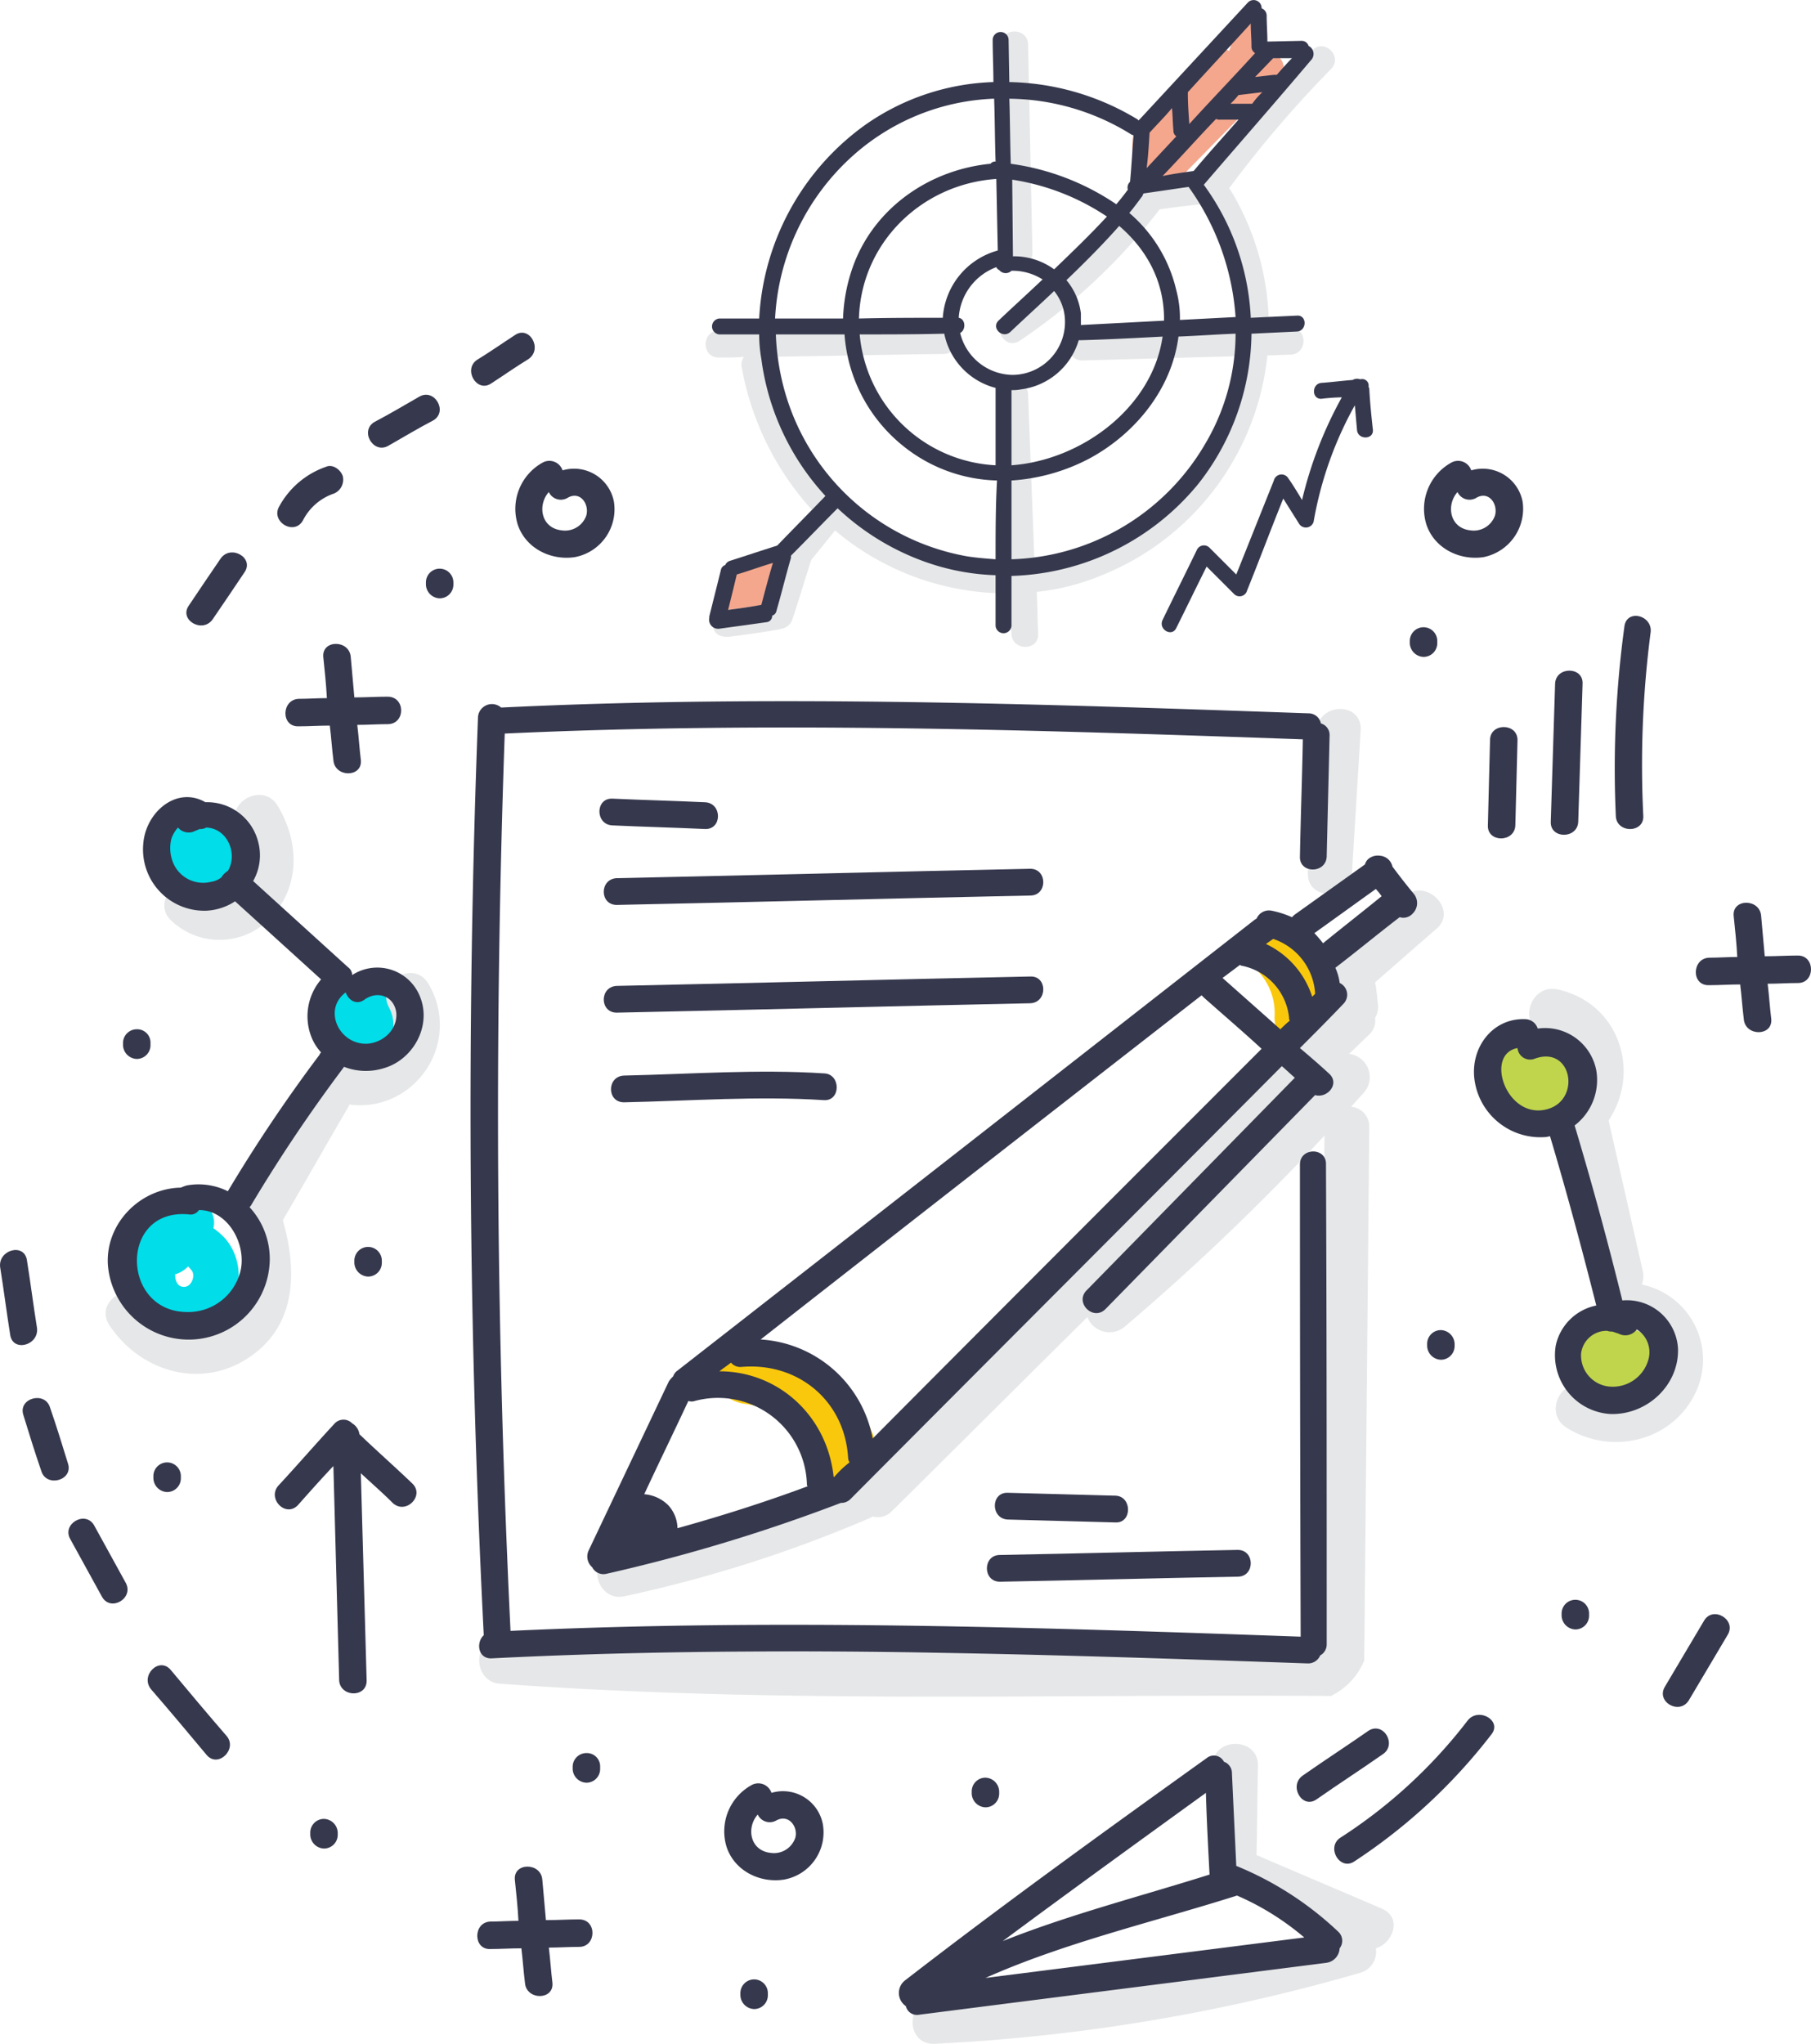 <?xml version="1.0" encoding="UTF-8"?> <svg xmlns="http://www.w3.org/2000/svg" viewBox="0 0 340.695 384.402"> <defs> <style>.a{fill:#f4a78d;}.b{fill:#e6e7e8;}.c{fill:#36384d;}.d{fill:#01dde9;}.e{fill:#c0d54c;}.f{fill:#f9c80c;}</style> </defs> <g transform="translate(0.018 0.05)"> <g transform="translate(132.739 -0.05)"> <path class="a" d="M105.7,77.868c-.272.68-.408,1.36-.68,1.9-1.088-1.632-4.352-1.088-4.76,1.5-.272,2.584-.68,5.3-.952,7.888-.408,3.264,4.624,3.128,5.032,0a4.832,4.832,0,0,1,.272-1.36,2.732,2.732,0,0,0,3.4-1.632c.136-.544.408-1.088.544-1.632a2.476,2.476,0,0,0,2.04-2.312,33.143,33.143,0,0,1,.136-3.672A2.583,2.583,0,0,0,105.7,77.868Z" transform="translate(-96.994 27.463)"></path> <path class="a" d="M180.938,9.884l-2.176,2.176c.136-.272.272-.68.408-.952a1.377,1.377,0,0,0,.544-.952,2.124,2.124,0,0,0,1.632-2.312,8.977,8.977,0,0,0-.136-1.9,2.416,2.416,0,0,0-.544-1.36V4.173c-.408-2.448-4.352-2.312-4.76,0-.272,1.224-.544,2.448-.816,3.808l-.272.68a2.107,2.107,0,0,0-3.128.952c-.272.68-.68,1.224-.952,1.9a2.447,2.447,0,0,0-3.264,1.5,2.613,2.613,0,0,0-2.448,1.768l-.816,2.04a2.107,2.107,0,0,0-1.088,1.632c-.136.408-.136.952-.272,1.36a2.122,2.122,0,0,0-1.768,1.088,1.965,1.965,0,0,0-.952.272,2.356,2.356,0,0,0-2.992,1.632,14.037,14.037,0,0,0,.408,8.84c.68,1.768,3.264,2.584,4.352.952a2.311,2.311,0,0,0,3.536.136c6.256-6.392,12.512-12.784,18.9-19.176C186.65,11.108,183.114,7.572,180.938,9.884Z" transform="translate(-76.357 0.928)"></path> <path class="b" d="M143.532,6.748c-.136-3.264-5.032-3.264-5.032,0l.816,39.167c.136,3.264,5.032,3.264,5.032,0Q143.94,26.128,143.532,6.748Z" transform="translate(-82.877 1.616)"></path> <path class="b" d="M211.7,7.1a211.893,211.893,0,0,0-20.264,23.935c-3.128.408-6.12.816-9.248,1.088a2.977,2.977,0,0,0-1.9,1.088,2.586,2.586,0,0,0-1.5.952,103.189,103.189,0,0,1-24.751,23.256c-2.72,1.768-.136,6.12,2.584,4.352a111.354,111.354,0,0,0,26.383-24.751c2.992-.408,6.12-.816,9.112-1.088v.136a46.427,46.427,0,0,1,6.392,23.527c-10.064.272-19.992.544-30.055.816-3.264.136-3.264,5.032,0,5.032,9.928-.272,19.856-.544,29.647-.816a44.848,44.848,0,0,1-29.511,37.263,42.342,42.342,0,0,1-9.112,2.176l-1.224-32.231c-.136-3.264-5.168-3.264-5.032,0l1.224,32.639a43.379,43.379,0,0,1-22.712-5.984,43.983,43.983,0,0,1-7.48-5.44,2.582,2.582,0,0,0-2.312-2.176c-6.664-6.8-10.88-15.64-12.784-25.431a1.039,1.039,0,0,0-.272-.68c11.152-.136,22.3-.408,33.455-.544,3.264,0,3.264-5.032,0-5.032-14.144.272-28.151.408-42.3.68-3.264,0-3.264,5.032,0,5.032,1.632,0,3.128,0,4.76-.136a2.561,2.561,0,0,0-.408,2.04,54.069,54.069,0,0,0,13.872,27.471l-4.08,4.9a2.948,2.948,0,0,0-1.36,1.5v.136l-.136.136a2.377,2.377,0,0,0-.544,2.04c-.816,2.72-1.768,5.576-2.584,8.3-2.992.408-5.848.816-8.84,1.224-1.36.136-2.04,1.9-1.768,3.128.408,1.5,1.768,1.9,3.128,1.768,3.128-.408,6.12-.816,9.248-1.36.136,0,.408-.136.544-.136a2.631,2.631,0,0,0,2.04-1.768c1.224-3.672,2.312-7.344,3.536-11.152,1.5-1.9,2.992-3.672,4.488-5.576a50.072,50.072,0,0,0,32.911,11.832c.136,2.584.136,5.032.272,7.616.136,3.264,5.168,3.264,5.032,0-.136-2.584-.136-5.3-.272-7.888a43.607,43.607,0,0,0,11.56-2.856A50.16,50.16,0,0,0,203.27,64.49c1.5,0,2.856-.136,4.352-.136,3.264-.136,3.264-5.032,0-5.032-1.36,0-2.72.136-4.08.136a49.709,49.709,0,0,0-7.072-25.839,1.876,1.876,0,0,0-.408-.544,214.233,214.233,0,0,1,19.176-22.44C217.549,8.323,214.013,4.787,211.7,7.1Z" transform="translate(-97.6 2.353)"></path> <path class="c" d="M210.716,8.586a1.351,1.351,0,0,0-1.36-.952l-6.392.136c0-1.632-.136-3.264-.136-4.9a1.479,1.479,0,0,0-.952-1.36A1.5,1.5,0,0,0,199.292.426L178.756,22.594a.133.133,0,0,1-.136-.136,48.136,48.136,0,0,0-24.207-7.072l-.136-8.024a1.5,1.5,0,0,0-2.992,0c0,2.72.136,5.3.136,8.024a44.318,44.318,0,0,0-24.071,8.024,47.889,47.889,0,0,0-19.992,36.447h-7.48a1.5,1.5,0,0,0,0,2.992h7.48a26.559,26.559,0,0,0,.408,4.624,46.968,46.968,0,0,0,31.007,38.215,43.445,43.445,0,0,0,13.056,2.448v9.52a1.5,1.5,0,0,0,2.992,0v-9.384a47.142,47.142,0,0,0,35.223-17.408,46.426,46.426,0,0,0,9.928-28.151l8.568-.408c1.9-.136,1.9-3.128,0-2.992-2.856.136-5.848.272-8.7.408A46.139,46.139,0,0,0,191,34.7c6.664-7.752,13.464-15.5,20.128-23.391A1.682,1.682,0,0,0,210.716,8.586ZM199.836,4.37c0,1.5.136,2.856.136,4.352a1.428,1.428,0,0,0,.68,1.224c-4.08,4.488-8.3,8.84-12.376,13.328-.136-1.9-.272-3.808-.272-5.848V17.29C191.948,12.938,195.892,8.722,199.836,4.37ZM180.8,24.906c1.36-1.5,2.856-2.992,4.216-4.624.136,1.36.136,2.856.272,4.216a1.216,1.216,0,0,0,.544,1.088c-1.9,2.04-3.672,3.944-5.576,5.984.272-2.176.408-4.352.544-6.664Zm-3.536.272c.136.136.408.136.544.272-.272,2.856-.408,5.848-.68,8.7a1.452,1.452,0,0,0-.408,1.5l-.136.136c-.68.952-1.36,1.768-2.04,2.584a46.565,46.565,0,0,0-19.856-7.616c-.136-4.08-.136-8.16-.272-12.24A44.2,44.2,0,0,1,177.26,25.178Zm-9.384,35.9V58.9a11.958,11.958,0,0,0-2.72-6.256c3.4-3.264,6.8-6.664,9.928-10.2,4.9,4.216,8.3,9.928,8.432,17.136v.68C178.348,60.537,173.044,60.809,167.876,61.081Zm15.368,2.176c-1.9,13.328-15.232,23.255-28.423,24.207V73.321a8.365,8.365,0,0,0,1.768-.136,13.033,13.033,0,0,0,10.88-9.248h.408C172.908,63.8,178.076,63.529,183.244,63.257Zm-20.4-12.648a12.837,12.837,0,0,0-7.752-2.448l-.136-14.416a44,44,0,0,1,17.816,6.936C169.644,44.081,166.245,47.345,162.845,50.609Zm-10.88-17,.272,13.464A14.072,14.072,0,0,0,141.9,59.721c-5.3,0-10.472,0-15.776.136C126.533,45.577,137.957,34.561,151.965,33.609Zm-27.743-3.672a42.169,42.169,0,0,1,27.335-11.424c.136,3.944.136,7.888.272,11.832a1.059,1.059,0,0,0-.952.408c-11.152,1.088-21.352,7.888-25.567,18.5a32.1,32.1,0,0,0-2.176,10.608H110.35A44.1,44.1,0,0,1,124.221,29.937Zm27.607,75.206c-1.768-.136-3.536-.272-5.3-.544a43.517,43.517,0,0,1-34.679-32.231,45.916,45.916,0,0,1-1.36-9.52h12.92a29.6,29.6,0,0,0,11.152,21.08A29.257,29.257,0,0,0,152.1,90.32C151.829,95.216,151.829,100.248,151.829,105.144Zm0-17.68a27.046,27.046,0,0,1-25.567-24.615c5.3,0,10.608,0,15.912-.136a13.232,13.232,0,0,0,9.656,10.2Zm-6.664-24.887c1.088-.544,1.088-2.584-.272-2.856a10.9,10.9,0,0,1,7.072-9.52,1.062,1.062,0,0,0,.544.544,1.571,1.571,0,0,0,2.312.136,10.505,10.505,0,0,1,5.848,1.632c-2.72,2.584-5.576,5.168-8.3,7.752-1.36,1.36.68,3.4,2.176,2.176,2.72-2.584,5.576-5.168,8.3-7.752a9.129,9.129,0,0,1,2.04,5.712,9.926,9.926,0,0,1-9.928,10.064A10.3,10.3,0,0,1,145.165,62.577Zm45.967,21.08a43.678,43.678,0,0,1-36.311,21.488V90.32A36.323,36.323,0,0,0,169.644,86.1c8.7-4.76,15.368-13.192,16.592-22.848,3.536-.136,7.072-.408,10.744-.544A40.679,40.679,0,0,1,191.132,83.656Zm5.848-24.071-10.472.544a20.174,20.174,0,0,0-.68-5.576A27.209,27.209,0,0,0,176.988,40c.816-.952,1.5-1.9,2.312-2.992a1.031,1.031,0,0,0,.272-.544l.136-.136c2.856-.408,5.576-.816,8.432-1.224h0A47.485,47.485,0,0,1,196.98,59.585Zm-7.888-27.471c-1.9.272-3.944.544-5.848.952,3.4-3.536,6.664-7.208,10.064-10.744a1.473,1.473,0,0,0,.816.136h3.4C194.668,25.722,191.812,28.849,189.092,32.113Zm11.016-12.648h-4.08a16.3,16.3,0,0,0,1.5-1.632l4.488-.544A14.559,14.559,0,0,0,200.108,19.466Zm4.624-5.44h-.544c-1.224.136-2.312.272-3.536.408l3.4-3.536h3.536C206.636,11.85,205.684,12.938,204.732,14.026Z" transform="translate(-97.294 0.05)"></path> <path class="c" d="M120.281,68.432c-3.128,3.264-6.256,6.392-9.384,9.656-2.992.952-5.848,1.9-8.84,2.856a1.438,1.438,0,0,0-.952.816,1.193,1.193,0,0,0-.816.952l-2.176,8.7v.272a1.7,1.7,0,0,0,1.9,2.04c2.992-.408,5.984-.816,8.84-1.224a1.171,1.171,0,0,0,1.088-1.224,1.193,1.193,0,0,0,.816-.952c.952-3.264,1.768-6.664,2.72-9.928v-.408c2.992-2.992,5.984-6.12,8.976-9.112C123.817,69.112,121.641,66.936,120.281,68.432ZM107.906,89.24h0c-2.176.408-4.216.68-6.256.952.544-2.176,1.088-4.352,1.632-6.664,2.312-.68,4.488-1.5,6.8-2.176C109.266,84.072,108.586,86.656,107.906,89.24Z" transform="translate(-97.434 24.522)"></path> <path class="c" d="M199.737,54.328c0-.272-.136-.408-.136-.544a1.216,1.216,0,0,0-1.5-1.36h-.136a1.609,1.609,0,0,0-1.36.136c-1.9.136-3.944.408-5.848.544s-1.9,3.128,0,2.992a35.839,35.839,0,0,1,3.808-.272,75.825,75.825,0,0,0-7.48,19.312c-.816-1.36-1.632-2.72-2.584-4.08a1.486,1.486,0,0,0-2.72.408l-7.072,17.68-5.032-5.032a1.474,1.474,0,0,0-2.312.272c-2.176,4.488-4.352,8.84-6.528,13.328-.816,1.768,1.768,3.264,2.584,1.5,1.9-3.808,3.808-7.752,5.712-11.56l5.168,5.168a1.458,1.458,0,0,0,2.448-.68c2.312-5.712,4.488-11.56,6.8-17.272l2.992,4.76a1.514,1.514,0,0,0,2.72-.408,68.993,68.993,0,0,1,7.752-21.9c.136,1.5.272,3.128.408,4.624.136,1.9,3.128,1.9,2.992,0C200.145,59.5,199.873,56.912,199.737,54.328Z" transform="translate(-74.892 18.907)"></path> </g> <path class="d" d="M36.359,116.846a7.445,7.445,0,0,0-3.808-2.312h0a4.4,4.4,0,0,0-5.848-1.5,8.644,8.644,0,0,0-4.08,11.56,8.476,8.476,0,0,0,11.424,3.944A7.744,7.744,0,0,0,36.359,116.846Z" transform="translate(7.846 40.521)"></path> <path class="d" d="M56.412,135.515A7.481,7.481,0,0,0,45.668,141.5a6.737,6.737,0,0,0,0,3.672c1.632,5.712,8.976,6.936,12.784,2.72A7.983,7.983,0,0,0,56.412,135.515Z" transform="translate(16.353 48.507)"></path> <path class="d" d="M35.818,173.225a14.558,14.558,0,0,0-2.176-1.9,4.334,4.334,0,0,0-2.856-5.168c-8.3-2.992-12.648,6.256-12.784,13.056-.272,7.616,6.256,14.144,14.008,11.152C38.674,187.5,40.442,178.529,35.818,173.225Zm-8.024,9.112c-.952-.136-1.36-1.224-1.36-2.312a5.691,5.691,0,0,0,2.448-1.5c.408.408.952.952.952,1.5C29.97,181.113,29.154,182.609,27.794,182.337Z" transform="translate(6.484 59.62)"></path> <path class="e" d="M217.68,144.031a4.53,4.53,0,0,0-5.3.816,7.186,7.186,0,0,0-5.576,4.624,7.58,7.58,0,0,0,5.3,9.656,8.3,8.3,0,0,0,9.792-5.3A8.2,8.2,0,0,0,217.68,144.031Z" transform="translate(74.312 51.686)"></path> <path class="e" d="M225.672,181.4a3.865,3.865,0,0,0-3.264,1.632,5.1,5.1,0,0,0-1.36.136c-4.624,1.224-6.664,6.256-4.76,10.608a10.07,10.07,0,0,0,11.424,5.3,9.469,9.469,0,0,0,6.936-9.248A8.863,8.863,0,0,0,225.672,181.4Z" transform="translate(77.608 65.317)"></path> <path class="f" d="M104.368,186.51c-2.856-.408-5.168,2.584-5.168,5.168,0,3.128,2.448,4.76,5.168,5.168,6.12.816,15.232,5.576,14.96,12.648-.136,6.664,10.2,6.664,10.336,0C130.071,196.166,115.928,188.006,104.368,186.51Z" transform="translate(35.715 67.143)"></path> <path class="f" d="M181.171,128.671c-4.9-4.488-12.24,2.856-7.344,7.344a11.426,11.426,0,0,1,3.944,9.248c-.272,6.664,10.064,6.664,10.336,0A21.788,21.788,0,0,0,181.171,128.671Z" transform="translate(61.998 45.832)"></path> <path class="b" d="M182.534,102.08c-.544,8.84-1.088,17.816-1.632,26.655-.272,5.44,8.024,5.3,8.3,0,.544-8.84,1.088-17.816,1.632-26.655C191.238,96.64,182.942,96.64,182.534,102.08Z" transform="translate(65.123 35.295)"></path> <path class="b" d="M44.048,111.945c-2.856-4.76-10.336-.408-7.48,4.352,1.768,2.856,2.72,6.392.952,9.52-1.5,2.584-4.9,3.944-7.344,1.632-4.08-3.808-10.2,2.312-6.12,6.12a13.232,13.232,0,0,0,18.9-.816C48.4,126.769,47.992,118.473,44.048,111.945Z" transform="translate(8.182 39.574)"></path> <path class="b" d="M240.385,124.186c-3.536,3.128-7.072,6.12-10.608,9.248-1.5,1.36-3.4,2.448-3.672,4.624-.272,2.04.408,4.624.68,6.528a.5.5,0,0,0,.136.408l-7.48,7.208a3.8,3.8,0,0,0-1.224,2.584,5.094,5.094,0,0,0-1.632.952c-26.111,25.975-52.359,51.951-78.47,77.926a4.26,4.26,0,0,0-2.584.272,240.129,240.129,0,0,1-44.063,13.872c-5.3,1.088-2.992,9.248,2.176,8.024a249.152,249.152,0,0,0,46.1-14.688c.272-.136.408-.272.68-.272a3.647,3.647,0,0,0,3.536-1.088c12.24-12.1,24.479-24.343,36.719-36.447a4.449,4.449,0,0,0,7.072,1.768,445.336,445.336,0,0,0,37.535-35.9q-.408,48.551-.952,97.1c-51.271-.272-102.95,1.5-154.085-2.312-5.3-.408-5.3,8.024,0,8.3,51.815,3.808,104.31,1.9,156.261,2.312a12.977,12.977,0,0,0,6.256-6.664l.952-100.23a3.774,3.774,0,0,0-3.4-3.944c.816-.952,1.632-1.768,2.448-2.72a4.4,4.4,0,0,0-2.856-7.208l3.672-3.536a3.6,3.6,0,0,0,1.224-3.264,3.657,3.657,0,0,0,.544-2.448c-.136-1.36-.272-2.856-.544-4.216,3.944-3.4,7.752-6.8,11.7-10.2C250.313,126.634,244.329,120.65,240.385,124.186Z" transform="translate(23.863 44.333)"></path> <path class="b" d="M75.394,136.668c-2.72-4.9-10.064-.544-7.48,4.352,2.856,5.3-2.176,12.1-8.16,9.52-2.176-.952-4.624-.68-5.848,1.5a4.684,4.684,0,0,0-.544,2.72l-.272.272L40.715,176.379a3.566,3.566,0,0,0-1.9,3.536,4.059,4.059,0,0,0,1.224,4.216c1.5,5.3,2.312,11.152-2.584,14.96-4.76,3.808-11.424,2.176-14.688-2.72-2.992-4.624-10.472-.272-7.48,4.352,5.44,8.3,16.184,11.968,25.159,6.8,10.064-5.848,10.336-16.592,7.48-26.519,4.216-7.208,8.3-14.416,12.512-21.624v-.136a14.779,14.779,0,0,0,12.784-4.488A15.03,15.03,0,0,0,75.394,136.668Z" transform="translate(5.258 48.442)"></path> <path class="b" d="M214.453,272.1c-7.888-3.4-15.64-6.664-23.528-10.064V261.9c.136-5.576.136-11.016.272-16.592s-8.568-5.576-8.568,0c-.136,5.576-.136,11.016-.272,16.592a3.277,3.277,0,0,0,.544,2.04,3.553,3.553,0,0,0,1.9,4.76c6.528,2.72,12.92,5.44,19.448,8.3a340.2,340.2,0,0,1-73.846,11.968c-5.576.272-5.576,8.84,0,8.568A347.432,347.432,0,0,0,210.373,284.2a4.092,4.092,0,0,0,2.992-4.624C216.629,278.626,218.4,273.73,214.453,272.1Z" transform="translate(45.444 86.816)"></path> <path class="b" d="M232.709,192.319h0a4.525,4.525,0,0,0,.136-2.72l-6.392-28.151c6.12-9.112,2.04-22.031-9.52-24.615-5.44-1.224-7.752,7.072-2.312,8.3,5.712,1.224,8.432,7.48,4.216,12.24a4.26,4.26,0,0,0-.816,4.488,5.579,5.579,0,0,0,.136,1.5l6.528,28.559a3.567,3.567,0,0,0,3.128,2.992c-.952,2.176-.272,5.032,2.72,5.712,3.944.816,6.528,4.624,4.488,8.432-2.312,4.76-7.888,5.168-12.1,2.72-4.76-2.992-9.112,4.488-4.352,7.48,8.432,5.3,19.992,2.584,24.343-6.8A14.439,14.439,0,0,0,232.709,192.319Z" transform="translate(76.147 49.229)"></path> <path class="c" d="M236.638,125.381c-1.36-1.632-2.72-3.4-3.944-5.032a2.59,2.59,0,0,0-2.312-2.04,2.791,2.791,0,0,0-2.312.68,2.192,2.192,0,0,0-.544.952l-13.328,9.52-.408.408a17.8,17.8,0,0,0-3.808-1.224,2.549,2.549,0,0,0-2.856,1.5c-.136,0-.136.136-.272.136q-54.263,42.431-108.662,84.862a2.115,2.115,0,0,0-.816,1.088,5.914,5.914,0,0,0-.816.952L81.466,249a2.677,2.677,0,0,0,.68,3.128,2.386,2.386,0,0,0,2.72,1.224,323.133,323.133,0,0,0,44.063-13.328,2.438,2.438,0,0,0,1.768-.68c27.063-27.2,54.127-54.263,81.19-81.462.816.68,1.632,1.5,2.448,2.176l-39.167,39.983c-2.312,2.312,1.224,5.848,3.536,3.536l39.439-40.255c2.312.68,4.76-2.176,2.584-4.08-1.768-1.632-3.672-3.264-5.44-4.76,2.72-2.72,5.44-5.44,8.16-8.3a2.432,2.432,0,0,0-.68-3.944,9.893,9.893,0,0,0-.816-2.856c4.08-3.128,8.024-6.392,12.1-9.52a2.359,2.359,0,0,0,2.448-.68A2.758,2.758,0,0,0,236.638,125.381Zm-26.383,8.568a11.587,11.587,0,0,1,7.888,10.2v.136l-.544.544a16.566,16.566,0,0,0-8.7-9.928ZM98.193,244.786a6.55,6.55,0,0,0-1.768-4.352,7.2,7.2,0,0,0-4.488-2.04c2.72-5.848,5.576-11.7,8.3-17.544a1.887,1.887,0,0,0,1.224,0,16.746,16.746,0,0,1,21.08,15.64.5.5,0,0,0,.136.408C114.649,239.891,106.489,242.474,98.193,244.786Zm29.511-9.656h-.136c-1.224-11.56-10.472-19.856-21.488-19.856.68-.544,1.5-1.088,2.176-1.632a2.282,2.282,0,0,0,1.9.816c10.608-.952,19.448,6.256,20.128,17a1.965,1.965,0,0,0,.272.952A18.173,18.173,0,0,0,127.7,235.131Zm7.208-7.208a22.858,22.858,0,0,0-21.08-18.632c27.607-21.624,55.351-43.247,82.958-64.735l.408.408c3.672,3.264,7.344,6.392,10.88,9.656C183.735,178.964,159.256,203.443,134.912,227.923Zm76.7-76.974c-3.672-3.264-7.208-6.392-10.88-9.656L204,138.845c.136,0,.136.136.272.136a11.115,11.115,0,0,1,8.976,9.792.818.818,0,0,0,.136.544A20.913,20.913,0,0,0,211.615,150.948Zm8.024-16.184a23.673,23.673,0,0,0-1.632-1.9c3.808-2.72,7.752-5.576,11.56-8.3a9.53,9.53,0,0,1,1.088,1.36C226.982,128.917,223.31,131.773,219.639,134.765Z" transform="translate(29.242 42.593)"></path> <path class="c" d="M102.756,111.081c-5.848-.272-11.56-.408-17.408-.68-3.264-.136-3.264,4.9,0,5.032,5.848.272,11.56.408,17.408.68C106.02,116.249,106.02,111.217,102.756,111.081Z" transform="translate(29.848 39.758)"></path> <path class="c" d="M163.738,120.1c-25.975.544-51.951,1.224-77.79,1.768-3.264.136-3.264,5.032,0,5.032,25.975-.544,51.951-1.224,77.79-1.768C167,125.132,167,120.1,163.738,120.1Z" transform="translate(30.064 43.251)"></path> <path class="c" d="M163.738,135c-25.975.544-51.951,1.224-77.79,1.768-3.264.136-3.264,5.032,0,5.032,25.975-.544,51.951-1.224,77.79-1.768C167,139.9,167,134.865,163.738,135Z" transform="translate(30.064 48.613)"></path> <path class="c" d="M124.619,148.486c-12.512-.816-25.159.136-37.671.408-3.264.136-3.264,5.032,0,5.032,12.512-.272,25.159-1.224,37.671-.408C127.747,153.654,127.747,148.622,124.619,148.486Z" transform="translate(30.424 53.352)"></path> <path class="c" d="M183.691,214.3c-14.96.272-29.919.68-44.743.952-3.264,0-3.264,5.032,0,5.032,14.96-.272,29.919-.68,44.743-.952C186.955,219.332,186.955,214.3,183.691,214.3Z" transform="translate(49.142 77.16)"></path> <path class="c" d="M160.312,206.945l-20.264-.544c-3.264-.136-3.264,4.9,0,5.032l20.264.544C163.439,212.113,163.439,207.081,160.312,206.945Z" transform="translate(49.538 74.315)"></path> <path class="c" d="M218.584,221.2A2.582,2.582,0,0,0,216,223.786v.408a2.675,2.675,0,0,0,2.584,2.584,2.582,2.582,0,0,0,2.584-2.584v-.408A2.582,2.582,0,0,0,218.584,221.2Z" transform="translate(77.76 79.641)"></path> <path class="c" d="M104.984,273.7a2.582,2.582,0,0,0-2.584,2.584v.408a2.675,2.675,0,0,0,2.584,2.584,2.582,2.582,0,0,0,2.584-2.584v-.408A2.582,2.582,0,0,0,104.984,273.7Z" transform="translate(36.867 98.542)"></path> <path class="c" d="M45.484,251.5a2.582,2.582,0,0,0-2.584,2.584v.408a2.675,2.675,0,0,0,2.584,2.584,2.582,2.582,0,0,0,2.584-2.584v-.408A2.675,2.675,0,0,0,45.484,251.5Z" transform="translate(15.449 90.551)"></path> <path class="c" d="M23.784,202.2a2.582,2.582,0,0,0-2.584,2.584v.408a2.675,2.675,0,0,0,2.584,2.584,2.582,2.582,0,0,0,2.584-2.584v-.408A2.582,2.582,0,0,0,23.784,202.2Z" transform="translate(7.638 72.802)"></path> <path class="c" d="M199.984,183.9a2.582,2.582,0,0,0-2.584,2.584v.408a2.675,2.675,0,0,0,2.584,2.584,2.582,2.582,0,0,0,2.584-2.584v-.408A2.675,2.675,0,0,0,199.984,183.9Z" transform="translate(71.065 66.217)"></path> <path class="c" d="M136.984,245.8a2.582,2.582,0,0,0-2.584,2.584v.408a2.675,2.675,0,0,0,2.584,2.584,2.582,2.582,0,0,0,2.584-2.584v-.408A2.675,2.675,0,0,0,136.984,245.8Z" transform="translate(48.386 88.499)"></path> <path class="c" d="M81.784,242.4a2.582,2.582,0,0,0-2.584,2.584v.408a2.675,2.675,0,0,0,2.584,2.584,2.582,2.582,0,0,0,2.584-2.584v-.408A2.5,2.5,0,0,0,81.784,242.4Z" transform="translate(28.516 87.272)"></path> <path class="c" d="M51.584,172.4A2.582,2.582,0,0,0,49,174.986v.408a2.675,2.675,0,0,0,2.584,2.584,2.582,2.582,0,0,0,2.584-2.584v-.408A2.582,2.582,0,0,0,51.584,172.4Z" transform="translate(17.645 62.074)"></path> <path class="c" d="M19.584,142.3A2.582,2.582,0,0,0,17,144.886v.408a2.675,2.675,0,0,0,2.584,2.584,2.582,2.582,0,0,0,2.584-2.584v-.408A2.5,2.5,0,0,0,19.584,142.3Z" transform="translate(6.126 51.239)"></path> <path class="c" d="M61.484,78.6A2.582,2.582,0,0,0,58.9,81.186v.408a2.675,2.675,0,0,0,2.584,2.584,2.582,2.582,0,0,0,2.584-2.584v-.408A2.582,2.582,0,0,0,61.484,78.6Z" transform="translate(21.209 28.309)"></path> <path class="c" d="M197.584,86.7A2.582,2.582,0,0,0,195,89.286v.408a2.675,2.675,0,0,0,2.584,2.584,2.582,2.582,0,0,0,2.584-2.584v-.408A2.582,2.582,0,0,0,197.584,86.7Z" transform="translate(70.201 31.225)"></path> <path class="c" d="M85.176,268.028c-2.04,0-4.08.136-6.256.136l-.68-7.616c-.272-3.264-5.44-3.264-5.168,0,.272,2.584.544,5.168.68,7.752-1.768,0-3.536.136-5.3.136-3.264.136-3.264,5.3,0,5.168,1.9,0,3.808-.136,5.848-.136.272,2.176.408,4.352.68,6.528.272,3.264,5.44,3.264,5.168,0-.272-2.176-.408-4.488-.68-6.664,1.9,0,3.808-.136,5.712-.136C88.44,273.2,88.576,268.028,85.176,268.028Z" transform="translate(23.764 92.926)"></path> <path class="c" d="M58.689,98.928c-2.04,0-4.08.136-6.256.136l-.68-7.616c-.272-3.264-5.44-3.264-5.168,0,.272,2.584.544,5.168.68,7.752-1.768,0-3.536.136-5.3.136-3.264.136-3.4,5.3,0,5.168,1.9,0,3.808-.136,5.848-.136.272,2.176.408,4.352.68,6.528.272,3.264,5.44,3.264,5.168,0-.272-2.176-.408-4.488-.68-6.664,1.9,0,3.808-.136,5.712-.136C62.089,104.1,62.089,98.928,58.689,98.928Z" transform="translate(14.212 32.055)"></path> <path class="c" d="M253.789,134.728c-2.04,0-4.08.136-6.256.136l-.68-7.616c-.272-3.264-5.44-3.264-5.168,0,.272,2.584.544,5.168.68,7.752-1.768,0-3.536.136-5.3.136-3.264.136-3.4,5.3,0,5.168,1.9,0,3.808-.136,5.848-.136.272,2.176.408,4.352.68,6.528.272,3.264,5.44,3.264,5.168,0-.272-2.176-.408-4.488-.68-6.664,1.9,0,3.808-.136,5.712-.136C257.053,139.9,257.053,134.728,253.789,134.728Z" transform="translate(84.442 44.942)"></path> <path class="c" d="M215.513,71.324a7.637,7.637,0,0,0-9.656-5.848,2.613,2.613,0,0,0-3.672-1.5,9.937,9.937,0,0,0-4.76,11.7c1.5,4.488,6.256,6.8,10.744,6.12A9.265,9.265,0,0,0,215.513,71.324Zm-5.168,2.584a4.227,4.227,0,0,1-4.624,2.856c-3.944-.408-4.624-4.76-2.448-7.208a2.492,2.492,0,0,0,3.536,1.088C209.121,69.284,210.889,71.732,210.345,73.908Z" transform="translate(70.903 22.94)"></path> <path class="c" d="M118.713,254.224a7.637,7.637,0,0,0-9.656-5.848,2.613,2.613,0,0,0-3.672-1.5,9.937,9.937,0,0,0-4.76,11.7c1.5,4.488,6.256,6.8,10.744,6.12A9.014,9.014,0,0,0,118.713,254.224Zm-5.168,2.584a4.227,4.227,0,0,1-4.624,2.856c-3.944-.408-4.624-4.76-2.448-7.208a2.492,2.492,0,0,0,3.536,1.088C112.321,252.32,114.089,254.768,113.545,256.808Z" transform="translate(36.058 88.779)"></path> <path class="c" d="M89.813,71.324a7.637,7.637,0,0,0-9.656-5.848,2.613,2.613,0,0,0-3.672-1.5,9.937,9.937,0,0,0-4.76,11.7c1.5,4.488,6.256,6.8,10.744,6.12A9.158,9.158,0,0,0,89.813,71.324Zm-5.168,2.584a4.227,4.227,0,0,1-4.624,2.856c-3.944-.408-4.624-4.76-2.448-7.208a2.492,2.492,0,0,0,3.536,1.088C83.421,69.284,85.189,71.732,84.645,73.908Z" transform="translate(25.655 22.94)"></path> <path class="c" d="M63.84,208.272c-3.264-3.128-6.664-6.12-9.928-9.248a2.792,2.792,0,0,0-1.36-2.04,2.277,2.277,0,0,0-3.4.136c-3.536,3.808-6.936,7.752-10.472,11.56-2.176,2.448,1.36,6.12,3.672,3.672,2.176-2.448,4.352-4.9,6.664-7.344L50.1,245.264c.136,3.264,5.3,3.4,5.168,0l-1.088-38.9c2.04,1.9,4.08,3.672,5.984,5.576C62.616,214.256,66.288,210.584,63.84,208.272Z" transform="translate(13.685 70.676)"></path> <path class="c" d="M73.792,148.145a8.647,8.647,0,0,0-12.92-4.488,1.879,1.879,0,0,0-.816-1.5c-5.984-5.44-11.832-10.744-17.816-16.184a9.781,9.781,0,0,0,.952-7.344,9.9,9.9,0,0,0-9.928-7.48c-5.44-3.128-11.288,1.9-11.7,7.888A11.533,11.533,0,0,0,33.4,131.553a10.765,10.765,0,0,0,5.44-1.768l16.184,14.688a10.67,10.67,0,0,0-1.632,11.288,9.618,9.618,0,0,0,1.632,2.448c-.136.136-.272.272-.272.408a292.51,292.51,0,0,0-17.272,25.7h0a12.38,12.38,0,0,0-7.752-1.088,9.364,9.364,0,0,0-1.088.408c-7.616.136-14.144,6.664-13.736,14.416a15.251,15.251,0,0,0,30.463-.952,14.381,14.381,0,0,0-3.808-9.792,1.878,1.878,0,0,0,.408-.544,292.515,292.515,0,0,1,17.272-25.7.133.133,0,0,1,.136-.136,11.31,11.31,0,0,0,7.344.272C72.16,159.7,75.7,153.585,73.792,148.145ZM37.48,124.073a3.51,3.51,0,0,0-1.224,1.224,4.061,4.061,0,0,1-1.9.816,6.117,6.117,0,0,1-7.208-3.672,7.269,7.269,0,0,1-.272-4.488,6.279,6.279,0,0,1,1.224-2.04,2.629,2.629,0,0,0,3.128.68c.272-.136.68-.272.952-.408a2.021,2.021,0,0,0,1.224-.272C37.48,116.049,39.384,120.945,37.48,124.073Zm2.448,74.934a10.125,10.125,0,0,1-10.336,8.024c-12.24-.272-12.512-19.584.544-18.36a1.851,1.851,0,0,0,1.9-.816C37.48,187.856,40.88,194.112,39.928,199.008Zm23.663-42.431c-5.168.136-8.3-6.392-3.944-9.656.544,1.5,2.04,2.448,3.536,1.36,2.448-1.768,5.576-.68,5.984,2.448C69.44,153.993,66.584,156.441,63.592,156.577Z" transform="translate(5.365 39.685)"></path> <path class="c" d="M231.789,193.805c-2.72-11.016-5.712-22.032-8.976-32.911a10.768,10.768,0,0,0,4.08-10.336,9.808,9.808,0,0,0-11.016-7.888,2.524,2.524,0,0,0-2.312-1.768c-6.392-.272-10.608,5.712-9.52,11.832a12.5,12.5,0,0,0,13.328,10.336c.272,0,.544-.136.816-.136,3.128,10.472,5.984,21.08,8.7,31.823a9.766,9.766,0,0,0-7.616,7.48,11.076,11.076,0,0,0,10.2,12.92c6.936.272,13.056-5.44,12.784-12.376A9.637,9.637,0,0,0,231.789,193.805Zm-15.232-35.767c-6.936.68-10.472-10.608-4.488-11.7a2.377,2.377,0,0,0,3.128,2.04C222.677,145.526,224.309,157.222,216.557,158.038Zm20.128,46.919a6.966,6.966,0,0,1-7.48,5.032,5.875,5.875,0,0,1-5.168-6.256,4.846,4.846,0,0,1,4.9-4.216,2.314,2.314,0,0,0,.952.136l1.224.408a2.655,2.655,0,0,0,3.4-.816A5.079,5.079,0,0,1,236.685,204.957Z" transform="translate(73.395 50.736)"></path> <path class="c" d="M206.209,102.948c-.136,5.3-.272,10.744-.408,16.048-.136,3.264,5.032,3.264,5.168,0,.136-5.3.272-10.744.408-16.048C211.377,99.684,206.209,99.684,206.209,102.948Z" transform="translate(74.088 36.195)"></path> <path class="c" d="M215.317,95.148c-.272,8.7-.544,17.272-.816,25.975-.136,3.264,5.032,3.264,5.168,0,.272-8.7.544-17.272.816-25.975C220.621,91.884,215.453,91.884,215.317,95.148Z" transform="translate(77.219 33.387)"></path> <path class="c" d="M225.186,87a196.991,196.991,0,0,0-1.632,35.767c.136,3.264,5.3,3.264,5.168,0a193.768,193.768,0,0,1,1.36-34.407C230.626,85.091,225.73,83.731,225.186,87Z" transform="translate(80.406 30.66)"></path> <path class="c" d="M206.98,275.869A61.934,61.934,0,0,0,187.8,263.494c-.272-5.848-.544-11.56-.816-17.408a2.255,2.255,0,0,0-1.5-2.176,2.132,2.132,0,0,0-3.264-.68c-19.176,13.736-38.215,27.471-56.847,41.887a3,3,0,0,0,.272,4.76,2.124,2.124,0,0,0,2.312,1.632c25.567-3.264,51.271-6.528,76.838-9.792a2.892,2.892,0,0,0,2.448-2.72A2.314,2.314,0,0,0,206.98,275.869Zm-24.208-10.744h0c-12.92,4.08-26.247,7.48-38.9,12.512,12.648-9.384,25.431-18.632,38.215-27.879C182.228,254.79,182.5,259.958,182.772,265.125Zm-42.159,19.448c14.96-6.664,31.415-10.472,46.919-15.368.136,0,.272-.136.408-.136a50.647,50.647,0,0,1,12.648,7.888Z" transform="translate(44.757 87.397)"></path> <path class="c" d="M192.882,239.407c-4.08,2.856-8.3,5.576-12.376,8.432-2.72,1.9-.136,6.392,2.584,4.488,4.08-2.856,8.3-5.576,12.376-8.432C198.321,242.127,195.737,237.639,192.882,239.407Z" transform="translate(64.567 86.052)"></path> <path class="c" d="M209.641,238.183a94.744,94.744,0,0,1-23.935,22.032c-2.72,1.768-.136,6.256,2.584,4.488a105.409,105.409,0,0,0,25.839-23.936C216.169,238.183,211.681,235.6,209.641,238.183Z" transform="translate(66.439 85.372)"></path> <path class="c" d="M237.751,224.429c-2.448,4.08-4.9,8.3-7.344,12.376-1.768,2.856,2.72,5.44,4.488,2.584,2.448-4.08,4.9-8.3,7.344-12.376C243.871,224.157,239.383,221.573,237.751,224.429Z" transform="translate(82.8 80.359)"></path> <path class="c" d="M32.206,77.506c-2.04,2.992-4.08,5.984-5.984,8.84-1.9,2.72,2.584,5.3,4.488,2.584,2.04-2.992,4.08-5.984,5.984-8.84C38.6,77.37,34.11,74.786,32.206,77.506Z" transform="translate(9.28 27.502)"></path> <path class="c" d="M50.661,66.306c-.408-1.224-1.9-2.312-3.128-1.768a16,16,0,0,0-8.84,7.48c-1.632,2.856,2.856,5.576,4.488,2.584a10.2,10.2,0,0,1,5.848-5.032A2.846,2.846,0,0,0,50.661,66.306Z" transform="translate(13.808 23.198)"></path> <path class="c" d="M60.56,54.893c-2.856,1.632-5.576,3.264-8.432,4.76-2.856,1.632-.272,6.12,2.584,4.488s5.576-3.264,8.432-4.76C66,57.749,63.416,53.261,60.56,54.893Z" transform="translate(18.324 19.651)"></path> <path class="c" d="M73.378,46.422c-2.312,1.5-4.624,3.128-7.072,4.624-2.72,1.768-.136,6.256,2.584,4.488,2.312-1.5,4.624-3.128,7.072-4.624C78.682,49.006,76.1,44.518,73.378,46.422Z" transform="translate(23.459 16.563)"></path> <path class="c" d="M6.942,187.479c-.68-4.216-1.224-8.568-1.9-12.784-.544-3.264-5.44-1.9-5.032,1.36.68,4.216,1.224,8.568,1.9,12.784C2.454,192.1,7.35,190.743,6.942,187.479Z" transform="translate(0 62.23)"></path> <path class="c" d="M11.663,205.677c-1.088-3.536-2.176-7.072-3.4-10.608-.952-3.128-5.984-1.768-5.032,1.36,1.088,3.536,2.176,7.072,3.4,10.608C7.583,210.165,12.615,208.805,11.663,205.677Z" transform="translate(1.127 69.599)"></path> <path class="c" d="M20.265,222.108c-2.04-3.672-3.944-7.208-5.984-10.88-1.632-2.856-6.12-.272-4.488,2.584,2.04,3.672,3.944,7.208,5.984,10.88C17.409,227.548,21.761,224.964,20.265,222.108Z" transform="translate(3.405 75.607)"></path> <path class="c" d="M35.22,243.509c-3.536-4.08-7.072-8.3-10.472-12.376-2.176-2.584-5.848,1.088-3.672,3.672,3.536,4.08,7.072,8.3,10.472,12.376C33.724,249.629,37.4,245.957,35.22,243.509Z" transform="translate(7.354 82.902)"></path> <path class="c" d="M221.1,184.068q0,44.471.136,88.806c-49.5-1.768-99.142-3.4-148.645-1.088q-4.08-84.25-1.088-168.772c50.047-2.312,100.094-.68,150.141,1.088-.136,7.344-.408,14.688-.544,22.032-.136,3.264,4.9,3.264,5.032,0l.544-22.711a2.255,2.255,0,0,0-1.632-2.312,2.358,2.358,0,0,0-2.312-1.9c-50.591-1.768-101.182-3.536-151.909-1.088a2.627,2.627,0,0,0-4.352,1.768Q63.2,186.176,67.555,272.6c-1.5,1.36-1.088,4.488,1.5,4.352,51.135-2.584,102.406-.816,153.541.952a2.444,2.444,0,0,0,2.312-1.5,2.345,2.345,0,0,0,1.224-2.04c0-30.055,0-60.247-.136-90.3C226.127,180.8,221.1,180.8,221.1,184.068Z" transform="translate(23.434 34.905)"></path> </g> </svg> 